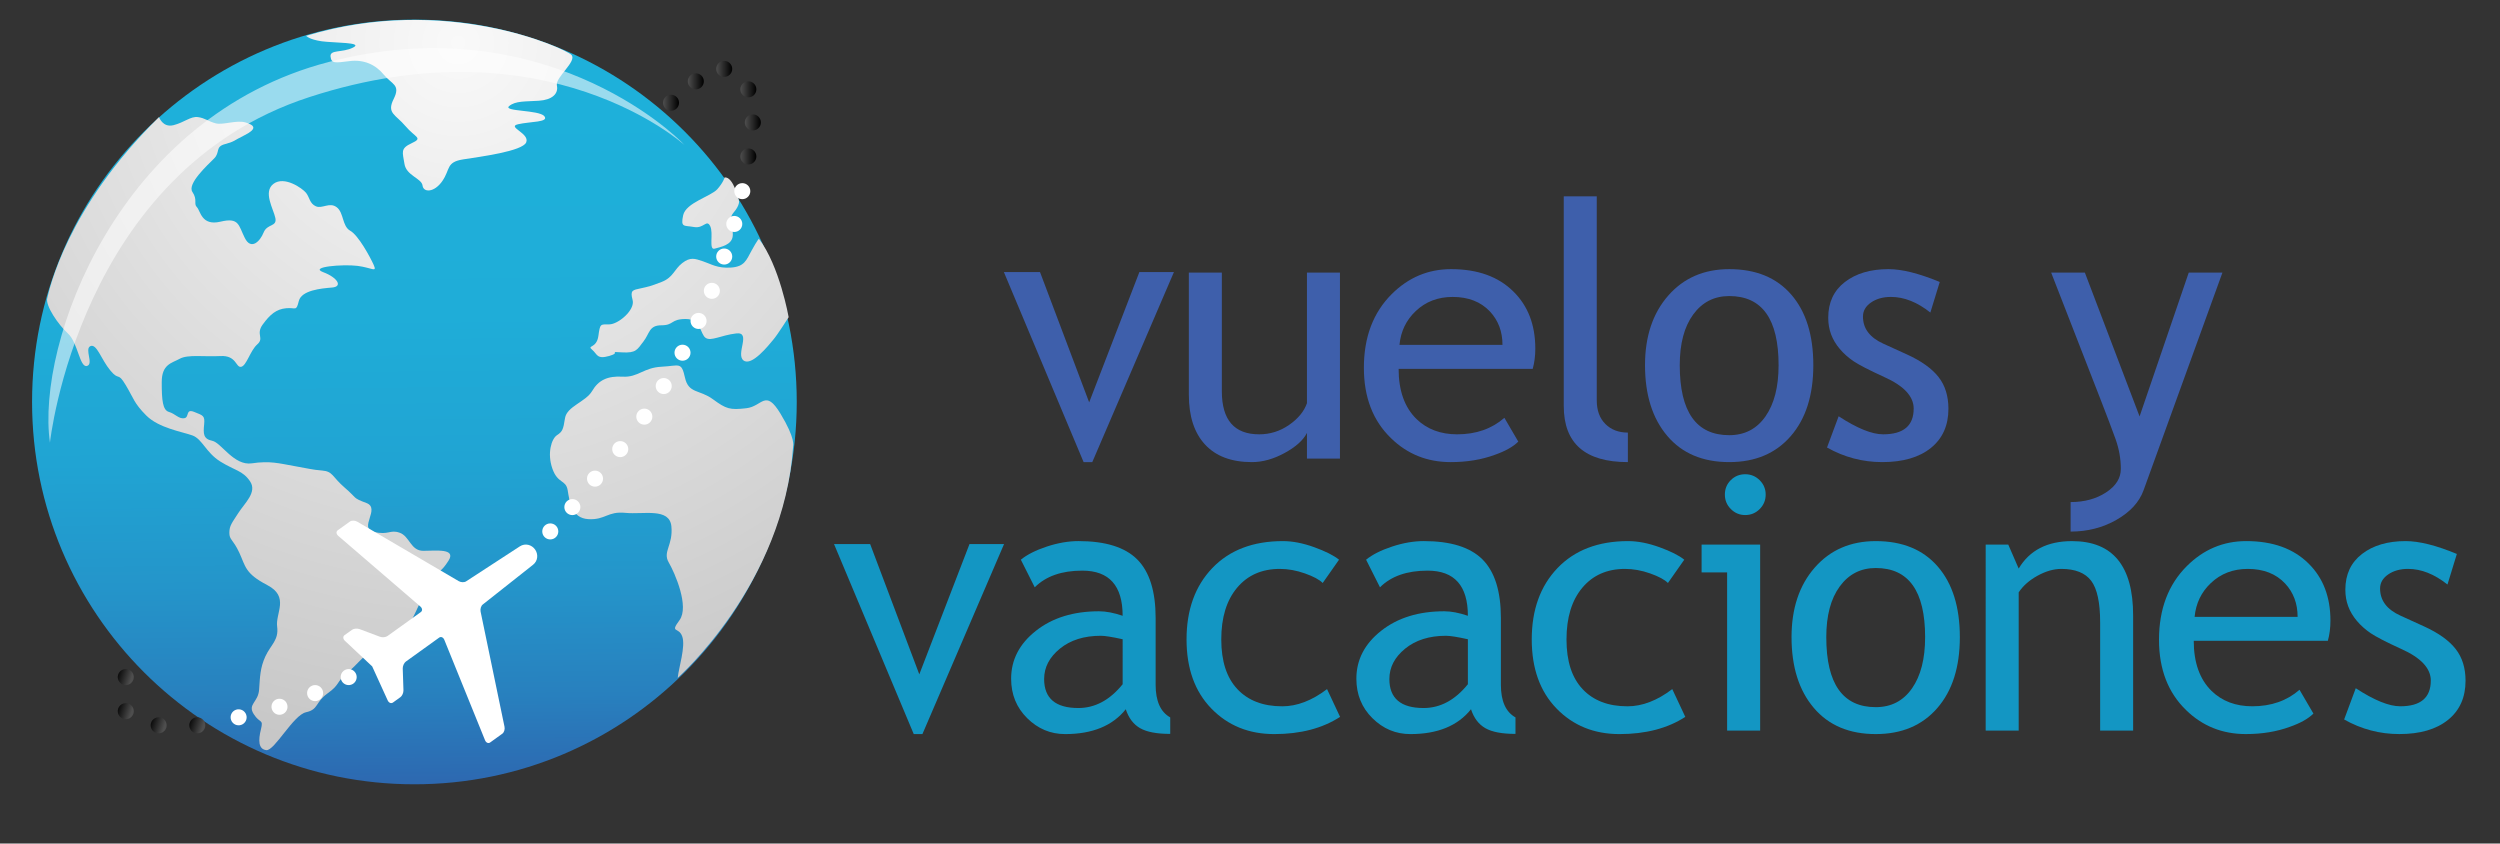 <?xml version="1.0" encoding="utf-8"?>
<!-- Generator: Adobe Illustrator 16.0.0, SVG Export Plug-In . SVG Version: 6.00 Build 0)  -->
<!DOCTYPE svg PUBLIC "-//W3C//DTD SVG 1.1//EN" "http://www.w3.org/Graphics/SVG/1.1/DTD/svg11.dtd">
<svg version="1.1" id="Layer_1" xmlns="http://www.w3.org/2000/svg" xmlns:xlink="http://www.w3.org/1999/xlink" x="0px" y="0px"
	 width="256.867px" height="86.667px" viewBox="0 0 256.867 86.667" enable-background="new 0 0 256.867 86.667"
	 xml:space="preserve">
<rect x="0" y="0" width="256.867" height="86.667" fill="#333333" stroke="none"/>
<g>
	<g>
		<g>
			<linearGradient id="SVGID_1_" gradientUnits="userSpaceOnUse" x1="42.238" y1="10.248" x2="43.048" y2="83.956">
				<stop  offset="0" style="stop-color:#1EB0DA"/>
				<stop  offset="0.3" style="stop-color:#1FADD8"/>
				<stop  offset="0.502" style="stop-color:#20A4D3"/>
				<stop  offset="0.675" style="stop-color:#2495CA"/>
				<stop  offset="0.832" style="stop-color:#2880BE"/>
				<stop  offset="0.976" style="stop-color:#2E64AE"/>
				<stop  offset="1" style="stop-color:#2F5FAB"/>
			</linearGradient>
			<path fill="url(#SVGID_1_)" d="M81.863,41.295c0,21.706-17.59,39.289-39.284,39.289c-21.697,0-39.284-17.583-39.284-39.289
				c0-21.693,17.587-39.28,39.284-39.28C64.273,2.015,81.863,19.602,81.863,41.295z"/>
			<g>
				<radialGradient id="SVGID_2_" cx="47.085" cy="4.405" r="73.754" gradientUnits="userSpaceOnUse">
					<stop  offset="0" style="stop-color:#F9F9F9"/>
					<stop  offset="1" style="stop-color:#C7C7C7"/>
				</radialGradient>
				<path fill="url(#SVGID_2_)" d="M16.341,12.03c0,0,0.37,1.108,1.481,0.833c1.112-0.278,1.762-0.929,2.506-0.833
					c0.739,0.094,1.106,0.461,1.853,0.648c0.74,0.185,2.131-0.373,3.056-0.094c0.928,0.278,1.206,0.645-0.088,1.298
					c-1.304,0.651-1.024,0.651-2.043,0.928c-1.022,0.276-0.461,0.833-1.112,1.48c-0.647,0.648-2.783,2.595-2.226,3.427
					c0.561,0.833,0.095,1.206,0.466,1.574c0.368,0.373,0.463,1.948,2.411,1.486c1.943-0.467,1.85,0.367,2.504,1.664
					c0.642,1.299,1.568,0.371,1.939-0.557c0.373-0.921,1.39-0.557,1.205-1.481c-0.187-0.927-1.298-2.687-0.187-3.519
					c1.109-0.835,2.966,0.464,3.339,0.928c0.367,0.459,0.367,1.11,1.019,1.387c0.644,0.277,1.391-0.463,2.13,0.092
					c0.741,0.555,0.553,1.948,1.385,2.413c0.838,0.461,2.044,2.684,2.418,3.518c0.365,0.833-0.192,0.281-1.674,0.094
					c-1.48-0.183-5,0.095-3.517,0.648c1.477,0.556,2.036,1.481,0.923,1.578c-1.111,0.091-3.147,0.273-3.426,1.385
					c-0.281,1.111-0.281,0.648-1.298,0.743c-1.019,0.092-1.667,0.647-2.41,1.67c-0.743,1.016,0.183,1.387-0.553,2.036
					c-0.741,0.648-1.115,2.223-1.674,2.314c-0.551,0.092-0.457-1.201-2.124-1.107c-1.669,0.091-3.339-0.184-4.173,0.276
					c-0.834,0.461-1.854,0.556-1.854,2.41c0,1.847,0.093,2.873,0.741,3.056c0.647,0.185,1.016,0.742,1.575,0.646
					c0.558-0.093,0.095-1.016,1.024-0.646c0.923,0.373,1.108,0.373,1.017,1.299c-0.094,0.93-0.094,1.479,0.835,1.666
					c0.926,0.188,2.223,2.596,4.072,2.315c1.855-0.275,2.78,0,4.353,0.28c1.577,0.273,1.761,0.369,2.872,0.461
					c1.115,0.09,1.021,0.649,2.318,1.764c1.297,1.106,0.744,1.02,2.225,1.572c1.481,0.556-0.834,2.593,0.746,2.965
					c1.57,0.372,1.664-0.274,2.682,0.093c1.02,0.37,1.115,1.854,2.411,1.854c1.295,0,3.426-0.28,2.593,1.019
					c-0.832,1.3-0.832,0.744-1.85,2.221c-1.023,1.488-1.946,4.729-2.97,5.1c-1.018,0.372-1.202,0.277-2.683,1.483
					c-1.482,1.203-1.673,1.669-2.874,2.687c-1.209,1.021-0.743,1.207-2.041,2.133c-1.295,0.925-0.922,1.665-2.22,1.943
					c-1.298,0.277-3.244,3.983-4.079,3.893c-0.832-0.093-0.832-1.022-0.555-2.132c0.276-1.116-0.095-0.559-0.743-1.576
					c-0.647-1.02,0.466-1.203,0.556-2.505c0.093-1.292,0.093-2.22,0.647-3.426c0.56-1.2,1.392-1.666,1.206-3.056
					c-0.185-1.388,1.298-3.056-1.017-4.265c-2.313-1.2-2.225-1.944-2.873-3.332c-0.649-1.39-1.021-1.297-1.021-2.04
					c0-0.738,0.277-1.021,0.927-2.039c0.654-1.019,1.948-2.129,1.207-3.24c-0.744-1.114-1.577-1.118-3.057-2.038
					c-1.487-0.927-1.854-2.319-2.877-2.688c-1.015-0.368-3.427-0.744-4.727-2.037c-1.292-1.295-1.292-1.76-2.13-3.151
					c-0.829-1.391-0.652-0.371-1.571-1.486c-0.93-1.109-1.392-2.778-2.041-2.503c-0.649,0.28,0.37,1.859-0.367,2.043
					C8.188,37.783,8,35.191,6.98,34.265c-1.02-0.925-2.318-2.87-2.129-3.611C5.035,29.909,6.799,21.382,16.341,12.03z"/>
				<radialGradient id="SVGID_3_" cx="47.095" cy="4.405" r="73.74" gradientUnits="userSpaceOnUse">
					<stop  offset="0" style="stop-color:#F9F9F9"/>
					<stop  offset="1" style="stop-color:#C7C7C7"/>
				</radialGradient>
				<path fill="url(#SVGID_3_)" d="M74.45,18.228c0,0-0.093,0.462-0.742,1.206c-0.644,0.738-3.241,1.391-3.516,2.686
					c-0.281,1.298,0.091,1.018,1.109,1.204c1.015,0.187,1.297-0.834,1.669-0.089c0.368,0.733-0.186,2.5,0.462,2.313
					c0.646-0.185,1.762-0.373,1.854-1.296c0.091-0.929-0.559-1.669,0.091-2.414c0.649-0.742,0.556-1.198,0.556-1.198
					S75.378,18.134,74.45,18.228z"/>
				<radialGradient id="SVGID_4_" cx="47.089" cy="4.411" r="73.744" gradientUnits="userSpaceOnUse">
					<stop  offset="0" style="stop-color:#F9F9F9"/>
					<stop  offset="1" style="stop-color:#C7C7C7"/>
				</radialGradient>
				<path fill="url(#SVGID_4_)" d="M77.972,24.528c0,0-0.184,0.188-0.742,1.207c-0.557,1.019-0.741,1.662-2.131,1.758
					c-1.391,0.094-2.034-0.367-2.875-0.647c-0.829-0.277-1.29-0.464-2.129,0.188c-0.83,0.646-0.923,1.482-2.129,1.94
					c-1.204,0.466-1.299,0.466-2.137,0.653c-0.83,0.182-1.105,0.182-0.83,1.2c0.276,1.024-1.48,2.502-2.404,2.502
					c-0.932,0-0.932-0.089-1.115,1.202c-0.186,1.299-1.206,0.929-0.646,1.395c0.552,0.46,0.46,1.018,1.761,0.649
					c1.296-0.372-0.186-0.463,1.296-0.372c1.483,0.091,1.575-0.277,2.22-1.113c0.651-0.832,0.557-1.668,1.855-1.668
					s0.925-0.646,2.501-0.646c1.574,0,1.48,1.576,2.039,1.94c0.559,0.374,1.573-0.273,3.146-0.458
					c1.577-0.187-0.09,2.128,0.743,2.776c0.834,0.648,2.595-1.574,3.057-2.13c0.469-0.553,1.58-2.317,1.58-2.317
					S80.104,27.307,77.972,24.528z"/>
				<radialGradient id="SVGID_5_" cx="47.089" cy="4.397" r="73.76" gradientUnits="userSpaceOnUse">
					<stop  offset="0" style="stop-color:#F9F9F9"/>
					<stop  offset="1" style="stop-color:#C7C7C7"/>
				</radialGradient>
				<path fill="url(#SVGID_5_)" d="M81.494,45.838c0,0,0.273-0.739-1.299-3.331c-1.574-2.601-1.85-0.745-3.522-0.561
					c-1.663,0.187-2.038,0.094-3.425-0.927c-1.392-1.017-2.503-0.556-2.871-2.227c-0.372-1.667-0.559-1.203-2.411-1.111
					c-1.855,0.092-2.409,1.111-3.986,1.022c-1.57-0.095-2.5,0.369-3.146,1.48c-0.655,1.11-2.597,1.577-2.78,2.779
					c-0.184,1.207-0.279,1.39-0.837,1.759c-0.555,0.376-1.017,1.853-0.461,3.432c0.553,1.577,1.389,1.106,1.572,2.222
					c0.189,1.112,0.371,2.875,2.135,2.966c1.756,0.095,1.946-0.832,3.797-0.646c1.851,0.186,4.54-0.559,4.724,1.39
					c0.188,1.947-0.922,2.596-0.274,3.704c0.648,1.111,2.129,4.54,1.109,5.929c-1.019,1.39-0.092,0.649,0.276,1.666
					c0.372,1.023-0.368,3.245-0.462,4.268C69.633,69.653,80.563,60.018,81.494,45.838z"/>
				<radialGradient id="SVGID_6_" cx="47.086" cy="4.404" r="73.746" gradientUnits="userSpaceOnUse">
					<stop  offset="0" style="stop-color:#F9F9F9"/>
					<stop  offset="1" style="stop-color:#C7C7C7"/>
				</radialGradient>
				<path fill="url(#SVGID_6_)" d="M31.458,3.68c0,0,0.282,0.369,1.578,0.56c1.297,0.182,4.353,0.092,3.242,0.646
					c-1.112,0.558-2.402,0.184-2.316,0.93c0.09,0.735,0.465,0.647,1.945,0.463c1.481-0.189,2.688,0.364,3.521,1.388
					c0.835,1.02,1.76,1.02,1.021,2.5c-0.744,1.484,0.185,1.577,1.203,2.782c1.021,1.205,1.851,1.205,0.649,1.762
					c-1.203,0.553-0.93,0.923-0.744,2.13c0.188,1.204,1.759,1.479,1.857,2.219c0.088,0.743,1.204,0.743,2.037-0.463
					c0.831-1.203,0.369-1.941,2.127-2.219c1.766-0.277,6.12-0.836,6.491-1.759c0.372-0.931-2.038-1.58-0.835-1.855
					c1.207-0.282,3.241-0.187,2.686-0.834c-0.555-0.647-4.263-0.467-3.614-1.023c0.65-0.556,1.666-0.463,3.06-0.556
					c1.39-0.091,2.033-0.734,1.852-1.57c-0.185-0.836,2.131-2.504,1.481-3.154C58.054,4.981,45.821-0.673,31.458,3.68z"/>
			</g>
		</g>
		<path opacity="0.55" fill="#FFFFFF" d="M70.332,14.904C69.146,13.593,55.487,0.74,33.798,6.362S3.673,35.28,5.132,45.485
			c0,0,2.966-27.813,26.657-35.51C56.215,2.044,70.332,14.904,70.332,14.904z"/>
	</g>
	<path fill="#FFFFFF" d="M59.633,52.103c0,0.451-0.371,0.822-0.825,0.822c-0.455,0-0.823-0.371-0.823-0.822
		c0-0.455,0.368-0.825,0.823-0.825C59.262,51.278,59.633,51.648,59.633,52.103z"/>
	<path fill="#FFFFFF" d="M61.961,49.178c0,0.455-0.372,0.825-0.828,0.825c-0.455,0-0.822-0.37-0.822-0.825
		c0-0.456,0.367-0.823,0.822-0.823C61.589,48.355,61.961,48.722,61.961,49.178z"/>
	<path fill="#FFFFFF" d="M64.553,46.146c0,0.453-0.372,0.823-0.824,0.823c-0.459,0-0.826-0.37-0.826-0.823
		c0-0.456,0.367-0.825,0.826-0.825C64.181,45.321,64.553,45.69,64.553,46.146z"/>
	<circle fill="#FFFFFF" cx="66.202" cy="42.808" r="0.825"/>
	<circle fill="#FFFFFF" cx="68.195" cy="39.665" r="0.824"/>
	<path fill="#FFFFFF" d="M70.949,36.241c0,0.452-0.367,0.822-0.827,0.822c-0.449,0-0.82-0.37-0.82-0.822
		c0-0.457,0.371-0.825,0.82-0.825C70.582,35.416,70.949,35.784,70.949,36.241z"/>
	<circle fill="#FFFFFF" cx="71.774" cy="32.976" r="0.825"/>
	<path fill="#FFFFFF" d="M73.966,29.883c0,0.455-0.37,0.822-0.824,0.822c-0.46,0-0.825-0.367-0.825-0.822s0.365-0.824,0.825-0.824
		C73.596,29.059,73.966,29.428,73.966,29.883z"/>
	<circle fill="#FFFFFF" cx="74.41" cy="26.358" r="0.825"/>
	<circle fill="#FFFFFF" cx="75.444" cy="23.011" r="0.824"/>
	<circle fill="#FFFFFF" cx="76.269" cy="19.64" r="0.824"/>
	<linearGradient id="SVGID_7_" gradientUnits="userSpaceOnUse" x1="76.066" y1="16.077" x2="77.714" y2="16.077">
		<stop  offset="0" style="stop-color:#4E4E4E"/>
		<stop  offset="1" style="stop-color:#000000"/>
	</linearGradient>
	<circle fill="url(#SVGID_7_)" cx="76.89" cy="16.076" r="0.824"/>
	<linearGradient id="SVGID_8_" gradientUnits="userSpaceOnUse" x1="76.525" y1="12.578" x2="78.177" y2="12.578">
		<stop  offset="0" style="stop-color:#4E4E4E"/>
		<stop  offset="1" style="stop-color:#000000"/>
	</linearGradient>
	<circle fill="url(#SVGID_8_)" cx="77.351" cy="12.579" r="0.826"/>
	<linearGradient id="SVGID_9_" gradientUnits="userSpaceOnUse" x1="76.066" y1="9.18" x2="77.714" y2="9.18">
		<stop  offset="0" style="stop-color:#4E4E4E"/>
		<stop  offset="1" style="stop-color:#000000"/>
	</linearGradient>
	<circle fill="url(#SVGID_9_)" cx="76.89" cy="9.18" r="0.824"/>
	<linearGradient id="SVGID_10_" gradientUnits="userSpaceOnUse" x1="73.585" y1="7.079" x2="75.234" y2="7.079">
		<stop  offset="0" style="stop-color:#4E4E4E"/>
		<stop  offset="1" style="stop-color:#000000"/>
	</linearGradient>
	<path fill="url(#SVGID_10_)" d="M75.234,7.081c0,0.453-0.371,0.822-0.824,0.822c-0.457,0-0.825-0.369-0.825-0.822
		c0-0.457,0.368-0.826,0.825-0.826C74.863,6.254,75.234,6.624,75.234,7.081z"/>
	<linearGradient id="SVGID_11_" gradientUnits="userSpaceOnUse" x1="70.669" y1="8.357" x2="72.316" y2="8.357">
		<stop  offset="0" style="stop-color:#4E4E4E"/>
		<stop  offset="1" style="stop-color:#000000"/>
	</linearGradient>
	<circle fill="url(#SVGID_11_)" cx="71.493" cy="8.357" r="0.824"/>
	<linearGradient id="SVGID_12_" gradientUnits="userSpaceOnUse" x1="68.123" y1="10.556" x2="69.769" y2="10.556">
		<stop  offset="0" style="stop-color:#4E4E4E"/>
		<stop  offset="1" style="stop-color:#000000"/>
	</linearGradient>
	<circle fill="url(#SVGID_12_)" cx="68.946" cy="10.557" r="0.823"/>
	<path fill="#FFFFFF" d="M29.262,73.236c-0.341,0.302-0.863,0.27-1.161-0.073C27.8,72.82,27.831,72.3,28.17,72
		c0.344-0.301,0.863-0.267,1.167,0.072C29.635,72.417,29.603,72.937,29.262,73.236z"/>
	<circle fill="#FFFFFF" cx="32.377" cy="71.214" r="0.825"/>
	<path fill="#FFFFFF" d="M36.371,70.186c-0.342,0.301-0.863,0.268-1.163-0.073c-0.3-0.343-0.27-0.864,0.071-1.164
		c0.344-0.3,0.863-0.269,1.164,0.075C36.745,69.366,36.71,69.885,36.371,70.186z"/>
	
		<linearGradient id="SVGID_13_" gradientUnits="userSpaceOnUse" x1="643.928" y1="660.211" x2="645.577" y2="660.211" gradientTransform="matrix(-0.956 -0.295 0.295 -0.956 434.419 890.539)">
		<stop  offset="0" style="stop-color:#4E4E4E"/>
		<stop  offset="1" style="stop-color:#000000"/>
	</linearGradient>
	<path fill="url(#SVGID_13_)" d="M12.136,69.323c0.132-0.433,0.598-0.678,1.031-0.541c0.432,0.132,0.678,0.594,0.545,1.026
		c-0.136,0.437-0.598,0.681-1.03,0.544C12.245,70.22,12.001,69.758,12.136,69.323z"/>
	
		<linearGradient id="SVGID_14_" gradientUnits="userSpaceOnUse" x1="642.894" y1="656.862" x2="644.545" y2="656.862" gradientTransform="matrix(-0.956 -0.295 0.295 -0.956 434.419 890.539)">
		<stop  offset="0" style="stop-color:#4E4E4E"/>
		<stop  offset="1" style="stop-color:#000000"/>
	</linearGradient>
	<path fill="url(#SVGID_14_)" d="M12.136,72.826c0.132-0.433,0.598-0.678,1.031-0.54c0.432,0.132,0.678,0.594,0.545,1.028
		c-0.136,0.435-0.598,0.679-1.03,0.546C12.245,73.724,12.001,73.261,12.136,72.826z"/>
	
		<linearGradient id="SVGID_15_" gradientUnits="userSpaceOnUse" x1="639.24" y1="656.471" x2="640.888" y2="656.471" gradientTransform="matrix(-0.956 -0.295 0.295 -0.956 434.419 890.539)">
		<stop  offset="0" style="stop-color:#4E4E4E"/>
		<stop  offset="1" style="stop-color:#000000"/>
	</linearGradient>
	<path fill="url(#SVGID_15_)" d="M15.515,74.281c0.133-0.435,0.596-0.68,1.031-0.543c0.433,0.133,0.677,0.596,0.542,1.03
		c-0.134,0.433-0.595,0.679-1.03,0.541C15.622,75.177,15.38,74.715,15.515,74.281z"/>
	
		<linearGradient id="SVGID_16_" gradientUnits="userSpaceOnUse" x1="635.446" y1="657.642" x2="637.094" y2="657.642" gradientTransform="matrix(-0.956 -0.295 0.295 -0.956 434.419 890.539)">
		<stop  offset="0" style="stop-color:#4E4E4E"/>
		<stop  offset="1" style="stop-color:#000000"/>
	</linearGradient>
	<path fill="url(#SVGID_16_)" d="M19.484,74.281c0.136-0.435,0.598-0.68,1.031-0.543c0.435,0.133,0.681,0.596,0.543,1.03
		c-0.13,0.437-0.594,0.68-1.028,0.541C19.597,75.177,19.352,74.715,19.484,74.281z"/>
	<path fill="#FFFFFF" d="M51.837,74.672L49.38,62.84c-0.055-0.266,0.045-0.592,0.222-0.728l5.163-4.08
		c0.53-0.415,0.544-1.115,0.208-1.581c-0.336-0.47-1.001-0.68-1.567-0.31l-5.514,3.59c-0.187,0.126-0.527,0.116-0.76-0.021
		l-10.427-6.109c-0.232-0.139-0.574-0.146-0.754-0.013L34.7,54.486c-0.183,0.131-0.16,0.388,0.051,0.569l8.441,7.261
		c0.21,0.181,0.233,0.438,0.051,0.569l-3.431,2.465c-0.184,0.132-0.531,0.165-0.777,0.072l-2.094-0.784
		c-0.245-0.091-0.592-0.06-0.771,0.072l-0.771,0.552c-0.179,0.13-0.164,0.393,0.041,0.581l2.801,2.626l1.591,3.49
		c0.116,0.256,0.355,0.355,0.542,0.225l0.766-0.553c0.182-0.13,0.323-0.451,0.314-0.71l-0.073-2.236
		c-0.007-0.259,0.136-0.579,0.316-0.708l3.431-2.468c0.183-0.13,0.421-0.027,0.524,0.23l4.185,10.319
		c0.104,0.255,0.34,0.362,0.523,0.229l1.248-0.899C51.794,75.258,51.896,74.935,51.837,74.672z"/>
	<path fill="#FFFFFF" d="M57.364,54.603c0,0.452-0.371,0.822-0.825,0.822c-0.457,0-0.824-0.37-0.824-0.822
		c0-0.457,0.367-0.825,0.824-0.825C56.993,53.778,57.364,54.146,57.364,54.603z"/>
	<path fill="#FFFFFF" d="M25.063,74.318c-0.341,0.303-0.863,0.269-1.162-0.073c-0.302-0.341-0.271-0.861,0.072-1.164
		c0.341-0.297,0.861-0.266,1.161,0.074C25.437,73.499,25.405,74.018,25.063,74.318z"/>
	<g>
		<path fill="#3E5FAB" d="M112.229,47.48h-0.892l-8.191-19.523h3.712l5.05,13.385l5.158-13.385h3.551L112.229,47.48z"/>
		<path fill="#3E5FAB" d="M125.54,28.01v12.189c0,2.951,1.279,4.426,3.837,4.426c1.118,0,2.142-0.321,3.07-0.964
			c0.928-0.643,1.54-1.386,1.838-2.231V28.01h3.391v19.113h-3.391v-2.642c-0.381,0.75-1.146,1.437-2.293,2.062
			c-1.148,0.625-2.27,0.937-3.364,0.937c-2.094,0-3.697-0.601-4.81-1.802c-1.113-1.202-1.668-2.909-1.668-5.122V28.01H125.54z"/>
		<path fill="#3E5FAB" d="M157.48,37.897h-13.777c0,2.237,0.612,3.956,1.838,5.158c1.083,1.047,2.475,1.571,4.176,1.571
			c1.939,0,3.558-0.565,4.854-1.696l1.428,2.445c-0.523,0.523-1.327,0.976-2.409,1.356c-1.356,0.5-2.867,0.749-4.533,0.749
			c-2.403,0-4.443-0.814-6.121-2.444c-1.868-1.796-2.802-4.212-2.802-7.246c0-3.153,0.957-5.681,2.873-7.585
			c1.713-1.701,3.741-2.552,6.086-2.552c2.724,0,4.859,0.767,6.406,2.302c1.499,1.475,2.249,3.433,2.249,5.871
			C157.748,36.576,157.659,37.267,157.48,37.897z M149.253,30.509c-1.511,0-2.778,0.488-3.801,1.463
			c-0.976,0.928-1.529,2.082-1.66,3.462h10.583c0-1.368-0.429-2.51-1.285-3.426C152.15,31.008,150.871,30.509,149.253,30.509z"/>
		<path fill="#3E5FAB" d="M160.671,41.716V20.175h3.391v20.97c0,1.023,0.295,1.829,0.884,2.418s1.359,0.884,2.312,0.884v3.033
			C162.866,47.48,160.671,45.559,160.671,41.716z"/>
		<path fill="#3E5FAB" d="M169.02,37.522c0-2.95,0.794-5.333,2.383-7.147c1.588-1.814,3.679-2.721,6.272-2.721
			c2.736,0,4.86,0.872,6.371,2.614c1.511,1.743,2.267,4.161,2.267,7.254c0,3.082-0.773,5.512-2.32,7.29
			c-1.547,1.779-3.652,2.668-6.317,2.668c-2.725,0-4.849-0.897-6.371-2.694C169.78,42.989,169.02,40.568,169.02,37.522z
			 M172.589,37.522c0,4.795,1.695,7.192,5.086,7.192c1.582,0,2.822-0.643,3.721-1.927c0.898-1.285,1.348-3.04,1.348-5.265
			c0-4.735-1.689-7.103-5.068-7.103c-1.547,0-2.781,0.631-3.703,1.892C173.05,33.572,172.589,35.309,172.589,37.522z"/>
		<path fill="#3E5FAB" d="M187.72,45.981l1.195-3.212c1.892,1.237,3.415,1.856,4.569,1.856c2.094,0,3.141-0.881,3.141-2.642
			c0-1.261-1.012-2.344-3.034-3.248c-1.559-0.714-2.608-1.255-3.149-1.624c-0.542-0.369-1.012-0.788-1.41-1.258
			c-0.398-0.47-0.696-0.97-0.893-1.499s-0.294-1.098-0.294-1.705c0-1.57,0.571-2.795,1.713-3.676c1.143-0.88,2.636-1.32,4.479-1.32
			c1.393,0,3.146,0.44,5.265,1.32l-0.964,3.141c-1.345-1.071-2.694-1.606-4.051-1.606c-0.81,0-1.49,0.19-2.044,0.571
			c-0.553,0.381-0.829,0.863-0.829,1.446c0,1.226,0.695,2.153,2.088,2.784l2.427,1.106c1.487,0.678,2.57,1.452,3.248,2.32
			c0.679,0.869,1.018,1.957,1.018,3.266c0,1.714-0.601,3.055-1.803,4.024s-2.867,1.454-4.997,1.454
			C191.384,47.48,189.492,46.981,187.72,45.981z"/>
		<path fill="#3E5FAB" d="M220.245,50.372c-0.439,1.214-1.365,2.225-2.774,3.034c-1.41,0.809-2.983,1.213-4.721,1.213v-3.033
			c1.416,0,2.629-0.33,3.641-0.991c1.011-0.66,1.517-1.466,1.517-2.418c0-1.047-0.185-2.079-0.553-3.096
			c-0.369-1.018-0.845-2.276-1.428-3.775l-5.176-13.295h3.463l5.621,14.777l5.051-14.777h3.462L220.245,50.372z"/>
		<path fill="#1396C3" d="M94.776,75.424h-0.892l-8.191-19.523h3.712l5.05,13.385l5.158-13.385h3.551L94.776,75.424z"/>
		<path fill="#1396C3" d="M115.67,72.873c-1.356,1.702-3.433,2.552-6.229,2.552c-1.499,0-2.799-0.544-3.899-1.633
			c-1.101-1.088-1.651-2.441-1.651-4.06c0-1.939,0.848-3.578,2.543-4.917c1.695-1.338,3.858-2.008,6.487-2.008
			c0.714,0,1.523,0.155,2.427,0.464c0-3.093-1.38-4.64-4.141-4.64c-2.118,0-3.748,0.571-4.89,1.713l-1.428-2.837
			c0.642-0.523,1.532-0.973,2.668-1.348c1.136-0.375,2.222-0.563,3.257-0.563c2.772,0,4.786,0.631,6.041,1.892
			c1.255,1.262,1.883,3.267,1.883,6.015v6.853c0,1.678,0.5,2.797,1.499,3.355v1.695c-1.38,0-2.412-0.196-3.096-0.589
			C116.458,74.425,115.967,73.777,115.67,72.873z M115.349,65.681c-1.071-0.238-1.82-0.357-2.249-0.357
			c-1.713,0-3.111,0.44-4.194,1.32c-1.083,0.881-1.624,1.922-1.624,3.123c0,1.987,1.172,2.98,3.516,2.98
			c1.713,0,3.23-0.814,4.551-2.444V65.681z"/>
		<path fill="#1396C3" d="M137.582,57.507l-1.678,2.392c-0.346-0.346-0.955-0.673-1.829-0.982c-0.875-0.309-1.734-0.464-2.579-0.464
			c-1.844,0-3.308,0.646-4.39,1.937c-1.083,1.291-1.624,3.061-1.624,5.31c0,2.236,0.553,3.941,1.66,5.112
			c1.106,1.173,2.641,1.759,4.604,1.759c1.522,0,3.058-0.59,4.604-1.768l1.338,2.855c-1.82,1.178-4.074,1.767-6.763,1.767
			c-2.605,0-4.759-0.874-6.46-2.623s-2.552-4.116-2.552-7.103c0-3.046,0.883-5.491,2.65-7.335c1.767-1.844,4.185-2.767,7.255-2.767
			c0.987,0,2.058,0.209,3.211,0.625C136.184,56.639,137.034,57.067,137.582,57.507z"/>
		<path fill="#1396C3" d="M151.141,72.873c-1.356,1.702-3.433,2.552-6.229,2.552c-1.499,0-2.799-0.544-3.899-1.633
			c-1.101-1.088-1.65-2.441-1.65-4.06c0-1.939,0.848-3.578,2.543-4.917c1.695-1.338,3.857-2.008,6.487-2.008
			c0.714,0,1.522,0.155,2.427,0.464c0-3.093-1.38-4.64-4.14-4.64c-2.118,0-3.748,0.571-4.891,1.713l-1.428-2.837
			c0.643-0.523,1.532-0.973,2.668-1.348c1.137-0.375,2.223-0.563,3.258-0.563c2.771,0,4.785,0.631,6.041,1.892
			c1.255,1.262,1.883,3.267,1.883,6.015v6.853c0,1.678,0.499,2.797,1.499,3.355v1.695c-1.381,0-2.413-0.196-3.097-0.589
			C151.929,74.425,151.438,73.777,151.141,72.873z M150.819,65.681c-1.07-0.238-1.82-0.357-2.248-0.357
			c-1.714,0-3.111,0.44-4.194,1.32c-1.083,0.881-1.624,1.922-1.624,3.123c0,1.987,1.172,2.98,3.516,2.98
			c1.714,0,3.23-0.814,4.551-2.444V65.681z"/>
		<path fill="#1396C3" d="M173.053,57.507l-1.678,2.392c-0.345-0.346-0.954-0.673-1.829-0.982c-0.874-0.309-1.734-0.464-2.579-0.464
			c-1.844,0-3.308,0.646-4.39,1.937c-1.083,1.291-1.624,3.061-1.624,5.31c0,2.236,0.553,3.941,1.659,5.112
			c1.106,1.173,2.642,1.759,4.604,1.759c1.523,0,3.058-0.59,4.604-1.768l1.339,2.855c-1.82,1.178-4.075,1.767-6.764,1.767
			c-2.606,0-4.76-0.874-6.461-2.623s-2.552-4.116-2.552-7.103c0-3.046,0.883-5.491,2.65-7.335c1.767-1.844,4.185-2.767,7.254-2.767
			c0.987,0,2.059,0.209,3.213,0.625C171.654,56.639,172.506,57.067,173.053,57.507z"/>
		<path fill="#1396C3" d="M177.457,75.068V58.81h-2.623v-2.855h6.015v19.113H177.457z M179.313,48.727
			c0.583,0,1.08,0.205,1.49,0.615s0.615,0.901,0.615,1.473c0,0.583-0.205,1.079-0.615,1.49c-0.41,0.41-0.907,0.615-1.49,0.615
			c-0.571,0-1.062-0.205-1.473-0.615c-0.41-0.411-0.615-0.907-0.615-1.49s0.202-1.077,0.606-1.481S178.73,48.727,179.313,48.727z"/>
		<path fill="#1396C3" d="M184.075,65.466c0-2.95,0.794-5.333,2.383-7.147c1.588-1.814,3.679-2.722,6.272-2.722
			c2.736,0,4.86,0.872,6.371,2.615c1.511,1.742,2.267,4.161,2.267,7.254c0,3.082-0.773,5.512-2.32,7.29
			c-1.547,1.779-3.652,2.668-6.317,2.668c-2.725,0-4.849-0.897-6.371-2.694C184.836,70.934,184.075,68.512,184.075,65.466z
			 M187.645,65.466c0,4.795,1.695,7.192,5.086,7.192c1.582,0,2.822-0.643,3.721-1.928s1.348-3.039,1.348-5.265
			c0-4.735-1.689-7.103-5.068-7.103c-1.547,0-2.781,0.631-3.703,1.892C188.105,61.517,187.645,63.253,187.645,65.466z"/>
		<path fill="#1396C3" d="M215.784,75.068V63.95c0-2.034-0.307-3.459-0.919-4.274c-0.613-0.814-1.639-1.223-3.078-1.223
			c-0.774,0-1.583,0.232-2.428,0.696s-1.493,1.035-1.945,1.713v14.206h-3.391V55.955h2.32l1.07,2.463
			c1.118-1.88,2.945-2.82,5.479-2.82c4.188,0,6.281,2.547,6.281,7.639v11.832H215.784z"/>
		<path fill="#1396C3" d="M239.178,65.841H225.4c0,2.237,0.612,3.956,1.838,5.157c1.083,1.048,2.475,1.571,4.176,1.571
			c1.939,0,3.558-0.565,4.854-1.696l1.428,2.445c-0.523,0.523-1.327,0.976-2.409,1.356c-1.356,0.5-2.867,0.749-4.533,0.749
			c-2.403,0-4.443-0.814-6.121-2.444c-1.868-1.797-2.802-4.212-2.802-7.246c0-3.152,0.957-5.681,2.873-7.584
			c1.713-1.701,3.741-2.553,6.086-2.553c2.724,0,4.859,0.768,6.406,2.303c1.499,1.476,2.249,3.433,2.249,5.871
			C239.445,64.521,239.356,65.21,239.178,65.841z M230.95,58.453c-1.511,0-2.778,0.488-3.801,1.464
			c-0.976,0.928-1.529,2.082-1.66,3.462h10.583c0-1.368-0.429-2.51-1.285-3.427C233.848,58.953,232.568,58.453,230.95,58.453z"/>
		<path fill="#1396C3" d="M240.852,73.925l1.195-3.212c1.892,1.237,3.415,1.856,4.569,1.856c2.094,0,3.141-0.881,3.141-2.642
			c0-1.261-1.012-2.344-3.034-3.248c-1.559-0.714-2.608-1.255-3.149-1.624c-0.542-0.369-1.012-0.788-1.41-1.258
			c-0.398-0.471-0.696-0.97-0.893-1.5c-0.196-0.528-0.294-1.097-0.294-1.704c0-1.57,0.571-2.796,1.713-3.676
			c1.143-0.881,2.636-1.321,4.479-1.321c1.393,0,3.146,0.44,5.265,1.321l-0.964,3.141c-1.345-1.07-2.694-1.606-4.051-1.606
			c-0.81,0-1.49,0.19-2.044,0.571c-0.553,0.381-0.829,0.863-0.829,1.445c0,1.226,0.695,2.154,2.088,2.784l2.427,1.106
			c1.487,0.679,2.57,1.452,3.248,2.32c0.679,0.868,1.018,1.957,1.018,3.266c0,1.714-0.601,3.055-1.803,4.024
			s-2.867,1.454-4.997,1.454C244.516,75.424,242.624,74.925,240.852,73.925z"/>
	</g>
</g>
</svg>
